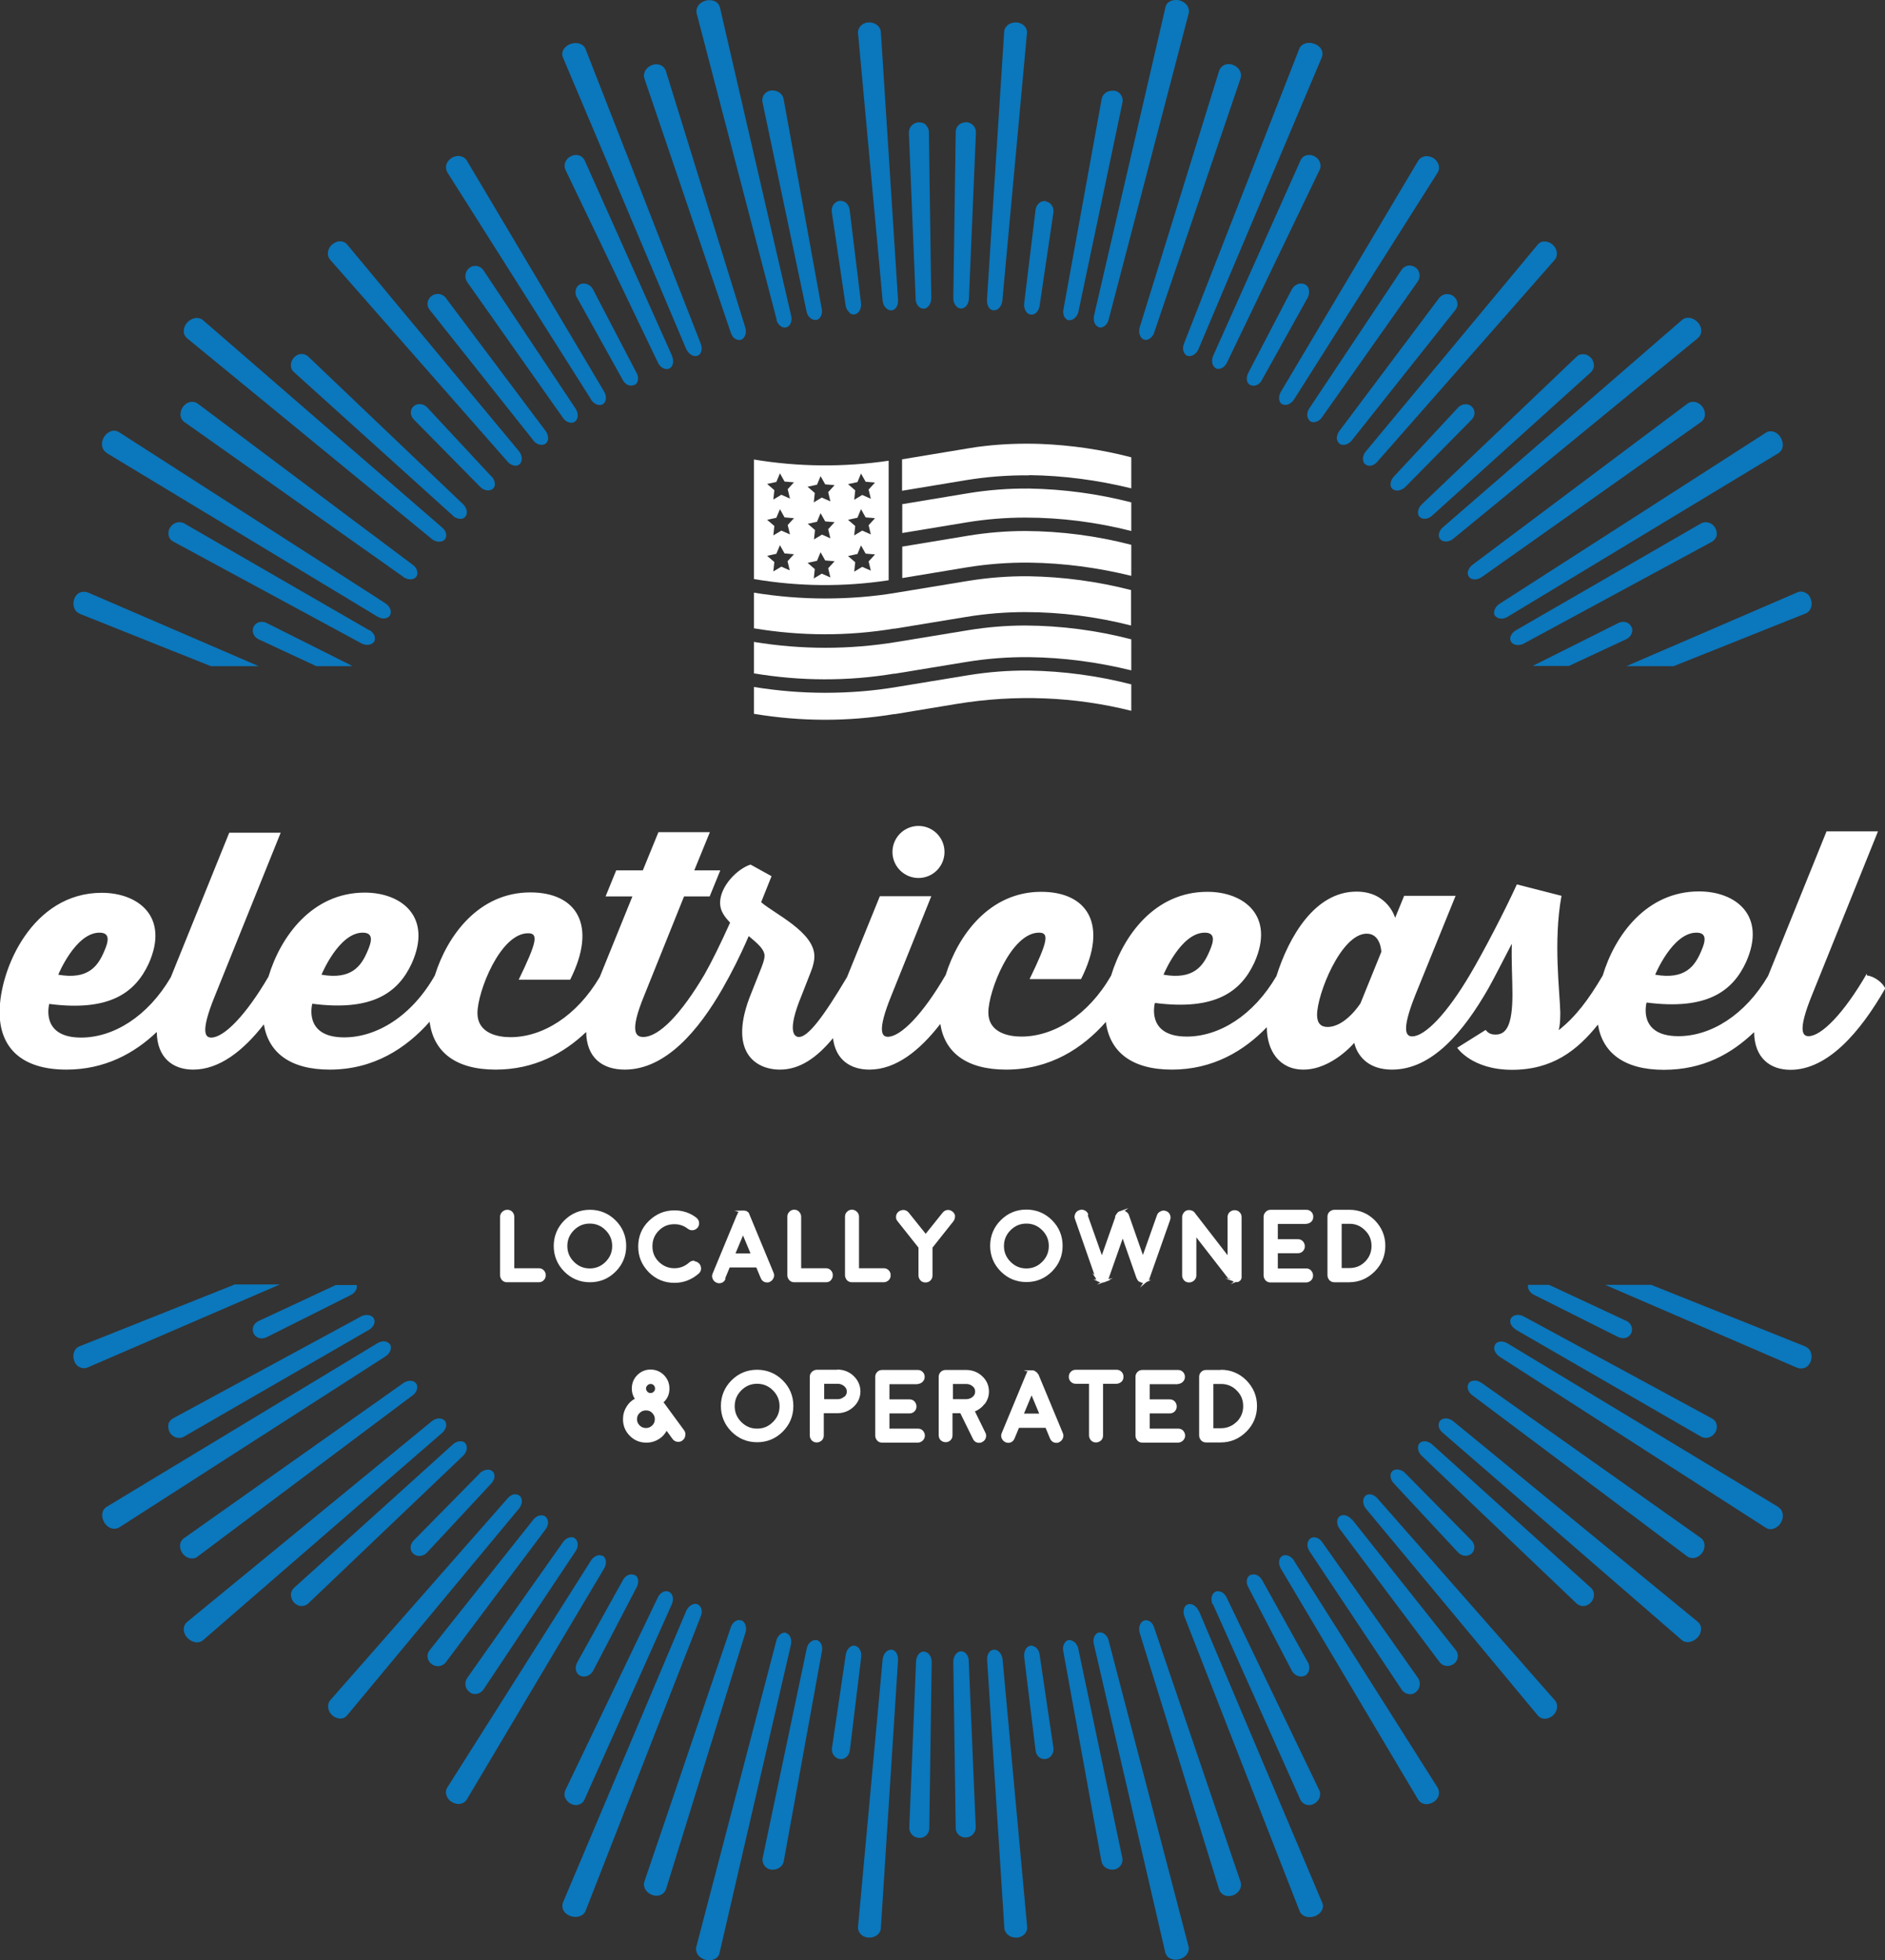 <?xml version="1.0" encoding="UTF-8"?>
<svg id="Layer_2" data-name="Layer 2" xmlns="http://www.w3.org/2000/svg" viewBox="0 0 94.16 97.89">
  <rect x="0" y="0" width="94.16" height="97.89" fill="#333333" stroke="none"/>
  <defs>
    <style>
      .cls-1 {
        fill: #0b77bc;
      }

      .cls-2 {
        fill: #fff;
      }
    </style>
  </defs>
  <g id="Layer_1-2" data-name="Layer 1">
    <g>
      <path class="cls-1" d="M17.52,33.22l-4.21-2.11c-.12-.06-.26-.07-.39-.03-.11.04-.2.12-.25.22-.05.1-.06.22-.02.34.04.12.14.23.27.29l2.88,1.34h1.8s-.05-.03-.07-.04Z"/>
      <path class="cls-1" d="M5.32,22.62l13.54,8.18c.24.14.52.11.62-.07.11-.18,0-.45-.23-.6l-13.31-8.55c-.07-.04-.15-.07-.23-.07-.04,0-.07,0-.11.01-.16.04-.31.15-.4.3-.1.16-.13.34-.09.5.03.12.1.22.2.28Z"/>
      <path class="cls-1" d="M18.45,31.48l-9.25-5.34c-.07-.04-.16-.06-.24-.06-.18,0-.37.1-.47.28-.08.13-.1.28-.06.41.03.12.11.22.23.28l9.39,5.08c.24.13.53.09.64-.09.04-.07.05-.15.03-.24-.03-.13-.13-.25-.26-.33Z"/>
      <path class="cls-1" d="M3.97,30.65l6.56,2.62h2.39l-8.53-3.68c-.12-.05-.26-.05-.39,0-.14.06-.24.18-.29.32-.11.3,0,.63.26.73Z"/>
      <path class="cls-1" d="M20.15,28.82c.23.16.51.15.64-.01.05-.07.07-.15.06-.24-.02-.13-.1-.27-.23-.36l-10.74-8.05c-.08-.06-.17-.09-.27-.09-.02,0-.05,0-.07,0-.15.02-.3.11-.4.25-.1.13-.14.3-.12.45.02.12.08.23.18.3l10.96,7.75Z"/>
      <path class="cls-1" d="M22.62,25.76c.21.18.49.21.62.05.14-.16.09-.44-.11-.63l-7.73-7.37c-.09-.08-.2-.13-.32-.13h-.02c-.14,0-.28.07-.38.18-.1.11-.16.26-.15.4,0,.13.06.25.16.33l7.93,7.16Z"/>
      <path class="cls-1" d="M25.36,23.06c.1.12.24.19.37.2.09,0,.17-.02.23-.08.15-.14.14-.43-.04-.65l-8.58-10.32c-.08-.09-.19-.15-.31-.16-.01,0-.02,0-.04,0-.14,0-.28.06-.4.16-.24.21-.28.56-.1.76l8.86,10.08Z"/>
      <path class="cls-1" d="M28.76,20.42l-4.61-6.92c-.08-.12-.21-.2-.35-.22-.02,0-.05,0-.07,0-.1,0-.19.03-.27.09-.23.17-.28.49-.12.72l4.79,6.79c.09.13.22.21.35.23.09.01.17,0,.24-.05.17-.14.19-.41.04-.63Z"/>
      <path class="cls-1" d="M31.69,19.23h0c.07-.03.13-.1.16-.18.04-.12.03-.28-.05-.42l-2.18-4.18c-.09-.18-.28-.29-.46-.29-.06,0-.13.01-.19.04-.09.04-.16.13-.2.24-.04.14-.03.3.05.42l2.29,4.12c.13.24.37.34.57.24Z"/>
      <path class="cls-1" d="M34.28,17.43c.11.25.36.41.56.34.08-.03.14-.09.17-.17.06-.12.05-.27,0-.42l-5.76-14.73c-.07-.19-.27-.3-.5-.3-.08,0-.17.02-.26.05-.17.06-.31.19-.37.33-.05.11-.05.23,0,.34l6.16,14.57Z"/>
      <path class="cls-1" d="M33.57,17.77l-4.36-9.75c-.05-.11-.14-.2-.26-.25-.06-.02-.12-.03-.18-.03-.08,0-.17.02-.25.06-.14.07-.24.18-.29.32-.04.12-.04.25.02.37l4.62,9.63c.07.14.18.25.31.29.09.03.17.03.25,0,.19-.09.25-.37.14-.62Z"/>
      <path class="cls-1" d="M29.52,19.96c.15.23.42.33.59.23.18-.11.21-.39.07-.63l-6.86-11.54c-.06-.1-.16-.18-.29-.21-.04-.01-.09-.02-.13-.02-.11,0-.23.03-.33.09-.14.09-.25.22-.28.37-.03.12,0,.25.05.35l7.18,11.34Z"/>
      <path class="cls-1" d="M26.63,21.99c.17.22.45.29.62.17.08-.06.12-.15.13-.27,0-.12-.04-.25-.12-.36l-4.99-6.65c-.1-.13-.25-.2-.4-.2-.11,0-.21.03-.31.1-.11.08-.18.2-.2.33-.02.13.02.26.1.36l5.17,6.51Z"/>
      <path class="cls-1" d="M24.55,23.8l-3.21-3.45c-.1-.11-.24-.17-.38-.17-.11,0-.22.04-.3.11-.09.08-.13.18-.14.3,0,.13.05.26.15.36l3.31,3.36c.19.2.48.24.64.1.06-.05.1-.13.1-.22,0-.13-.05-.28-.16-.39Z"/>
      <path class="cls-1" d="M21.57,26.92c.21.17.5.18.64.03.06-.06.08-.14.08-.23,0-.13-.08-.27-.2-.37l-11.95-10.36c-.08-.07-.19-.11-.3-.11-.17,0-.35.08-.49.23-.12.13-.18.3-.17.46,0,.13.07.24.16.32l12.23,10.03Z"/>
      <path class="cls-1" d="M36.51,16.63c.05.15.15.27.27.32.08.04.17.04.24.02.19-.07.29-.35.21-.61l-3.97-12.82c-.04-.12-.12-.21-.23-.27-.07-.04-.16-.06-.24-.06-.07,0-.15.01-.22.04-.3.11-.47.41-.38.67l4.32,12.71Z"/>
      <path class="cls-1" d="M39.14,4.94c-.04-.24-.27-.42-.54-.42-.03,0-.06,0-.09,0-.14.02-.26.09-.34.2-.08.11-.11.26-.08.39l2.2,10.45c.05.25.24.42.44.42.01,0,.02,0,.04,0,.08-.01.15-.06.2-.13.08-.11.11-.26.08-.41l-1.91-10.51Z"/>
      <path class="cls-1" d="M43.43,1.12s-.02,0-.04,0c-.17,0-.32.08-.42.2-.08.09-.12.21-.11.33l1.23,13.37c.03.28.22.48.43.48.08,0,.16-.04.22-.11.09-.1.13-.25.12-.4l-.86-13.4c-.02-.26-.27-.47-.57-.47Z"/>
      <path class="cls-1" d="M48.26,6.11s-.02,0-.03,0c-.13,0-.25.05-.34.13-.09.09-.15.21-.15.34l-.12,8.31c0,.28.17.51.38.52.08,0,.16-.03.23-.09.1-.09.16-.23.17-.39l.35-8.31c.01-.28-.21-.51-.49-.52Z"/>
      <path class="cls-1" d="M52.24,10.04s-.04,0-.06,0c-.09,0-.18.03-.26.09-.1.08-.17.2-.19.34l-.57,4.68c-.03.27.11.53.32.56.08.01.16,0,.24-.06.11-.08.19-.22.21-.37l.69-4.66c.04-.27-.13-.52-.38-.56Z"/>
      <path class="cls-1" d="M54.89,16.35c.21.05.42-.12.49-.39l4-15.3c.03-.11,0-.23-.05-.34-.08-.14-.23-.25-.41-.3-.06-.02-.12-.02-.18-.02-.12,0-.23.03-.32.08-.11.06-.18.16-.2.27l-3.57,15.41c-.06.27.05.53.25.58Z"/>
      <path class="cls-1" d="M53.39,15.99c.21.02.42-.16.48-.42l2.2-10.45c.03-.13,0-.27-.08-.39-.08-.11-.2-.19-.34-.2h0s-.06,0-.09,0c-.26,0-.49.17-.53.42l-1.91,10.51c-.03.15,0,.31.08.41.05.07.12.12.21.13Z"/>
      <path class="cls-1" d="M49.64,15.5h.01c.21,0,.39-.21.42-.48l1.23-13.37c.01-.12-.03-.24-.11-.33-.1-.12-.25-.19-.42-.2-.01,0-.02,0-.04,0-.3,0-.56.2-.57.47l-.86,13.4c0,.16.04.3.12.4.06.07.14.11.22.11Z"/>
      <path class="cls-1" d="M46.26,6.24c-.09-.09-.21-.13-.34-.13,0,0-.02,0-.03,0-.28.01-.5.25-.49.52l.34,8.31c0,.16.07.3.17.39.07.06.15.08.23.09.21-.01.38-.25.38-.52l-.12-8.31c0-.13-.05-.25-.15-.34Z"/>
      <path class="cls-1" d="M42.45,15.64c.07.05.16.08.24.06.21-.03.35-.28.32-.56l-.57-4.68c-.02-.14-.09-.26-.19-.34-.08-.06-.17-.09-.26-.09-.02,0-.04,0-.06,0-.25.04-.42.29-.38.56l.69,4.66c.02.16.1.29.21.37Z"/>
      <path class="cls-1" d="M38.78,15.96c.07.27.29.44.49.39.2-.05.32-.31.25-.58L35.96.36c-.03-.11-.1-.21-.2-.27-.09-.06-.2-.08-.32-.08-.06,0-.12,0-.18.02-.18.05-.33.15-.41.3-.06.11-.08.23-.05.34l4,15.31Z"/>
      <path class="cls-1" d="M57.14,16.96c.08.03.16.02.24-.02.12-.06.22-.17.27-.32l4.32-12.71c.09-.26-.08-.56-.38-.67-.07-.03-.15-.04-.22-.04-.09,0-.17.02-.24.06-.11.06-.19.15-.23.27l-3.97,12.82c-.08.26.02.54.21.61Z"/>
      <path class="cls-1" d="M60.73,18.4c.07.03.16.04.25,0,.13-.04.24-.15.31-.29l4.63-9.63c.06-.12.06-.26.01-.38-.05-.13-.15-.24-.28-.3-.08-.04-.16-.06-.25-.06-.06,0-.12.01-.18.03-.12.04-.21.13-.26.25l-4.36,9.75c-.11.25-.05.53.14.62Z"/>
      <path class="cls-1" d="M64.05,20.18c.18.11.44,0,.59-.23l7.18-11.34c.06-.1.08-.22.05-.35-.04-.15-.14-.29-.28-.37-.1-.06-.22-.09-.33-.09-.04,0-.09,0-.13.02-.12.03-.22.1-.29.21l-6.86,11.54c-.14.24-.11.52.07.63Z"/>
      <path class="cls-1" d="M66.79,21.94c.01.09.06.17.12.22.17.12.45.05.62-.17l5.17-6.51c.08-.1.12-.23.1-.36-.02-.13-.09-.25-.2-.33-.09-.07-.2-.1-.31-.1-.02,0-.05,0-.07,0-.13.02-.25.09-.33.19l-4.99,6.65c-.09.13-.14.28-.12.41Z"/>
      <path class="cls-1" d="M73.65,20.6c0-.12-.05-.22-.14-.3-.08-.08-.19-.11-.3-.11-.14,0-.28.06-.38.17l-3.21,3.45c-.11.12-.16.26-.16.39,0,.09.04.17.1.22.16.14.44.09.64-.1l3.31-3.36c.1-.1.15-.23.15-.36Z"/>
      <path class="cls-1" d="M71.87,26.71c0,.09.02.17.08.23.15.15.43.14.64-.03l12.23-10.03c.09-.08.15-.19.16-.32.01-.16-.05-.33-.17-.46-.14-.15-.32-.23-.49-.23-.11,0-.21.03-.3.11l-11.95,10.36c-.12.1-.19.24-.2.37Z"/>
      <path class="cls-1" d="M70.91,25.81c.14.15.42.13.62-.05l7.93-7.16c.09-.08.15-.2.16-.33,0-.14-.05-.29-.15-.4-.1-.11-.24-.18-.38-.18h-.02c-.12,0-.24.04-.32.13l-7.73,7.37c-.2.19-.25.47-.11.63Z"/>
      <path class="cls-1" d="M68.2,23.18c.06.06.15.09.23.08.13,0,.27-.08.37-.2l8.86-10.08c.18-.21.14-.55-.1-.76-.11-.1-.26-.16-.4-.16-.01,0-.02,0-.04,0-.12,0-.23.06-.31.16l-8.58,10.32c-.18.21-.2.5-.04.65Z"/>
      <path class="cls-1" d="M70.7,13.36c-.08-.06-.17-.1-.27-.1-.02,0-.05,0-.07,0-.14.02-.27.1-.35.22l-4.61,6.92c-.15.22-.13.49.04.63.06.05.15.07.24.05.13-.02.26-.1.35-.23l4.79-6.79c.16-.23.11-.55-.12-.71Z"/>
      <path class="cls-1" d="M65.38,14.44c-.03-.11-.1-.19-.2-.24-.06-.03-.12-.04-.19-.04-.18,0-.36.11-.46.29l-2.18,4.18c-.07.14-.09.29-.05.42.03.08.08.15.16.18h0c.2.09.44,0,.57-.24l2.29-4.12c.07-.13.09-.29.05-.43Z"/>
      <path class="cls-1" d="M59.14,17.6c.04.08.1.14.17.17.2.07.45-.08.56-.34l6.16-14.57c.04-.11.04-.22,0-.34-.06-.15-.2-.27-.37-.33-.09-.03-.17-.05-.26-.05-.23,0-.43.11-.5.3l-5.76,14.73c-.06.15-.06.3,0,.42Z"/>
      <path class="cls-1" d="M84.56,20.07c-.1,0-.19.03-.27.09l-10.74,8.05c-.22.17-.3.44-.17.6.12.17.41.17.64.01l10.96-7.75c.1-.07.16-.17.18-.3.02-.15-.02-.32-.12-.45-.1-.14-.25-.23-.4-.25-.02,0-.05,0-.07,0Z"/>
      <path class="cls-1" d="M76.12,32.14l9.39-5.08c.11-.06.19-.16.23-.28.04-.14.01-.28-.06-.42-.11-.18-.29-.28-.47-.28-.08,0-.16.02-.24.06l-9.25,5.34c-.14.08-.23.2-.27.33-.02.09-.01.17.03.24.11.18.4.22.64.09Z"/>
      <path class="cls-1" d="M83.63,33.26l6.56-2.62c.26-.1.38-.43.26-.73-.05-.15-.15-.26-.29-.32-.13-.06-.27-.06-.39,0l-8.53,3.68h2.39Z"/>
      <path class="cls-1" d="M81.51,31.63c.04-.11.04-.23-.02-.33-.05-.1-.14-.18-.25-.22-.13-.04-.27-.03-.39.03l-4.21,2.11s-.05.03-.07.04h1.8l2.87-1.34c.13-.06.22-.16.27-.29Z"/>
      <path class="cls-1" d="M74.68,30.74c.11.18.39.21.62.07l13.54-8.18c.1-.06.17-.16.2-.28.04-.16,0-.34-.09-.5-.1-.16-.24-.27-.4-.3-.04,0-.07-.01-.11-.01-.08,0-.16.02-.23.07l-13.31,8.55c-.23.15-.33.42-.23.6Z"/>
      <path class="cls-1" d="M81.24,65.97l-3.86-1.8h-1.05c-.04.18.08.39.3.5l4.21,2.11c.12.06.27.07.39.03.11-.04.2-.12.25-.22.05-.1.06-.22.02-.34-.04-.12-.14-.23-.27-.29Z"/>
      <path class="cls-1" d="M88.84,75.27l-13.54-8.18c-.1-.06-.21-.09-.31-.09-.13,0-.25.05-.31.16-.11.18,0,.45.23.6l13.31,8.55c.1.06.21.08.33.05.16-.04.31-.15.4-.3.1-.16.13-.34.09-.5-.03-.12-.1-.22-.2-.28Z"/>
      <path class="cls-1" d="M75.72,66.41l9.25,5.34c.24.14.56.04.71-.21.08-.13.1-.28.06-.42-.03-.12-.11-.22-.23-.28l-9.39-5.09c-.09-.05-.2-.08-.29-.08-.15,0-.28.06-.35.16-.04.07-.05.15-.03.24.03.13.13.25.27.33Z"/>
      <path class="cls-1" d="M90.19,67.25h0s-7.71-3.08-7.71-3.08h-2.3l9.59,4.14c.12.05.26.05.39,0,.14-.06.24-.18.29-.32.11-.3,0-.63-.26-.73Z"/>
      <path class="cls-1" d="M74.01,69.07c-.11-.08-.23-.12-.35-.12-.12,0-.23.04-.29.13-.12.17-.05.44.17.6l10.74,8.05c.1.07.21.1.34.08.15-.02.3-.11.4-.25.1-.13.14-.3.12-.45-.02-.12-.08-.23-.18-.3l-10.96-7.75Z"/>
      <path class="cls-1" d="M71.54,72.14c-.11-.1-.25-.16-.38-.16-.1,0-.19.03-.25.1-.14.16-.09.44.11.63l7.73,7.37c.09.08.2.13.32.13h.02c.14,0,.28-.07.38-.18.1-.11.16-.26.15-.4,0-.13-.06-.25-.15-.33l-7.93-7.16Z"/>
      <path class="cls-1" d="M68.8,74.83c-.1-.12-.24-.19-.37-.2,0,0-.01,0-.02,0-.08,0-.16.03-.21.08-.15.14-.14.43.04.65l8.58,10.32c.08.09.19.15.31.16.01,0,.02,0,.04,0,.14,0,.28-.06.4-.16h0c.24-.21.28-.56.1-.76l-8.86-10.08Z"/>
      <path class="cls-1" d="M65.63,76.78c-.07,0-.13.02-.18.06-.17.14-.19.41-.04.63l4.61,6.92c.08.12.21.2.35.22.13.02.25-.01.34-.09h0c.23-.17.28-.49.12-.72l-4.79-6.79c-.09-.13-.22-.21-.35-.23-.02,0-.04,0-.06,0Z"/>
      <path class="cls-1" d="M63.04,78.91c-.1-.18-.26-.28-.42-.28-.05,0-.11.01-.16.03-.07.03-.13.1-.16.18-.04.13-.03.28.05.42l2.18,4.18c.13.24.42.36.65.25.09-.04.16-.13.2-.24.04-.14.03-.3-.05-.43l-2.29-4.12Z"/>
      <path class="cls-1" d="M59.88,80.46c-.09-.21-.28-.35-.45-.35-.04,0-.07,0-.1.02-.08.03-.14.08-.17.17-.05.12-.05.27,0,.42l5.76,14.73c.1.26.44.37.76.25.17-.06.31-.19.37-.33.05-.11.05-.23,0-.34l-6.16-14.57Z"/>
      <path class="cls-1" d="M60.59,80.12l4.36,9.75c.05.11.14.2.26.25.13.05.29.04.42-.03.13-.06.23-.17.28-.3.05-.13.05-.27-.01-.38l-4.63-9.63c-.07-.14-.18-.25-.31-.29-.04-.01-.08-.02-.12-.02-.04,0-.09,0-.13.03-.19.09-.25.37-.14.63Z"/>
      <path class="cls-1" d="M64.64,77.94c-.11-.17-.28-.27-.43-.27-.06,0-.11.01-.16.04-.18.11-.21.39-.07.63l6.86,11.54c.06.1.16.18.29.21.15.04.32,0,.46-.08s.25-.22.28-.37c.03-.12,0-.25-.05-.35l-7.18-11.34Z"/>
      <path class="cls-1" d="M67.53,75.9c-.12-.15-.28-.23-.42-.23-.07,0-.14.02-.19.06-.07.05-.11.12-.12.22-.02.13.02.28.12.41l4.99,6.65c.08.11.19.17.33.19.13.02.27-.02.38-.1.11-.08.18-.2.2-.33.02-.13-.02-.26-.1-.36l-5.17-6.51Z"/>
      <path class="cls-1" d="M69.56,73.47c-.06.05-.1.13-.1.22,0,.13.05.28.16.39l3.21,3.45c.19.2.49.23.68.06.09-.08.13-.18.14-.3,0-.13-.05-.26-.15-.36l-3.31-3.36c-.12-.12-.27-.18-.41-.18-.09,0-.17.03-.23.08Z"/>
      <path class="cls-1" d="M72.59,70.98c-.11-.09-.24-.14-.37-.14-.11,0-.21.04-.28.11-.05.06-.08.14-.08.23,0,.13.08.27.2.37l11.95,10.36c.21.18.56.12.79-.13h0c.12-.13.18-.3.17-.46,0-.13-.07-.24-.16-.32l-12.23-10.03Z"/>
      <path class="cls-1" d="M57.65,81.27c-.05-.15-.15-.27-.27-.32-.05-.02-.1-.03-.14-.03-.03,0-.07,0-.1.02-.19.07-.29.35-.21.61l3.97,12.82c.04.12.12.21.23.27.14.07.3.07.46.02.3-.11.47-.41.38-.67l-4.32-12.71Z"/>
      <path class="cls-1" d="M53.39,81.91c-.08.01-.15.06-.2.13-.08.11-.11.26-.08.41l1.91,10.51c.05.27.32.45.62.41.14-.02.26-.09.34-.2.08-.11.11-.25.08-.39l-2.2-10.45c-.06-.26-.26-.43-.48-.42Z"/>
      <path class="cls-1" d="M49.66,82.39h-.01c-.08,0-.16.04-.22.11-.09.1-.13.25-.12.4l.86,13.4c.02.26.27.47.57.47.01,0,.02,0,.04,0,.17,0,.32-.08.42-.2.08-.09.12-.21.11-.33l-1.23-13.37c-.03-.27-.21-.48-.42-.48Z"/>
      <path class="cls-1" d="M46.16,82.48c-.08,0-.16.03-.23.09-.1.09-.16.23-.17.39l-.34,8.31c-.01.28.21.51.49.52.14.01.27-.04.36-.13.09-.09.15-.21.15-.34l.12-8.31c0-.28-.16-.51-.38-.52Z"/>
      <path class="cls-1" d="M42.69,82.19s-.03,0-.04,0c-.07,0-.13.02-.19.07-.11.08-.19.22-.21.37l-.69,4.66c-.04.27.13.52.38.56.12.02.23-.01.32-.08.1-.08.17-.2.19-.34l.57-4.68c.03-.27-.11-.52-.32-.56Z"/>
      <path class="cls-1" d="M39.27,81.54s-.05,0-.07,0c-.18,0-.36.16-.42.4l-4,15.3c-.03.11,0,.23.05.34.08.14.23.25.41.3.18.05.36.02.5-.06.11-.07.18-.16.2-.27l3.57-15.41c.06-.27-.05-.53-.25-.58Z"/>
      <path class="cls-1" d="M40.77,81.91s-.02,0-.03,0c-.2,0-.39.17-.44.42l-2.2,10.45c-.03.13,0,.27.08.39.08.11.2.19.34.2h0c.29.05.58-.14.63-.41l1.91-10.51c.03-.15,0-.3-.08-.41-.05-.07-.12-.12-.21-.13Z"/>
      <path class="cls-1" d="M44.52,82.39c-.22,0-.4.21-.43.48l-1.23,13.37c-.01.12.03.24.11.33.1.12.25.19.42.2.01,0,.02,0,.04,0,.3,0,.56-.2.57-.47l.86-13.4c0-.16-.04-.3-.12-.4-.06-.07-.14-.11-.22-.11Z"/>
      <path class="cls-1" d="M48.23,82.56c-.07-.06-.14-.09-.23-.09-.21.01-.38.25-.38.52l.12,8.31c0,.13.05.25.15.34.1.09.23.14.36.13.28-.01.5-.25.49-.52l-.35-8.31c0-.16-.07-.3-.17-.39Z"/>
      <path class="cls-1" d="M51.71,82.26c-.06-.04-.13-.07-.19-.07-.01,0-.03,0-.04,0-.21.03-.35.28-.32.56l.57,4.68c.02.14.08.26.19.34.09.07.21.1.32.08.25-.04.42-.29.38-.56l-.69-4.66c-.02-.16-.1-.29-.21-.37Z"/>
      <path class="cls-1" d="M55.38,81.93c-.06-.23-.24-.4-.42-.4-.02,0-.05,0-.07,0-.2.05-.32.31-.25.58l3.57,15.41c.03.11.1.21.2.27.14.08.32.11.5.06.18-.05.33-.15.41-.3.06-.11.08-.23.05-.34l-4-15.31Z"/>
      <path class="cls-1" d="M37.02,80.93h0s-.07-.02-.1-.02c-.05,0-.09.01-.14.03-.12.06-.22.17-.27.32l-4.32,12.71c-.09.26.08.56.39.67.16.06.33.05.46-.02.11-.06.19-.15.23-.27l3.97-12.82c.08-.26-.02-.54-.21-.61Z"/>
      <path class="cls-1" d="M28.23,89.77c.05.14.15.25.29.32s.29.08.42.03c.12-.04.21-.13.26-.25l4.36-9.75c.11-.25.05-.53-.14-.62-.04-.02-.08-.03-.13-.03-.04,0-.08,0-.12.02-.13.04-.24.15-.31.29l-4.62,9.63c-.05.11-.06.24-.02.37Z"/>
      <path class="cls-1" d="M30.11,77.71s-.1-.04-.16-.04c-.15,0-.32.1-.43.27l-7.18,11.34c-.06.1-.08.22-.05.35.04.15.14.29.28.37s.31.12.46.08c.12-.03.22-.1.29-.21l6.86-11.54c.14-.24.11-.52-.07-.63Z"/>
      <path class="cls-1" d="M27.37,76.01c0-.11-.05-.21-.13-.27-.05-.04-.12-.06-.19-.06-.15,0-.31.08-.42.23l-5.17,6.51c-.08.1-.12.23-.1.36.02.13.09.25.2.33.23.17.54.13.71-.09h0s4.99-6.65,4.99-6.65c.08-.11.12-.24.12-.36Z"/>
      <path class="cls-1" d="M23.97,73.58l-3.31,3.36c-.1.1-.15.23-.15.36,0,.12.05.22.14.3.19.17.49.14.68-.06l3.21-3.45c.11-.12.17-.26.16-.39,0-.09-.04-.17-.1-.22-.16-.14-.44-.09-.64.1Z"/>
      <path class="cls-1" d="M22.29,71.18c0-.09-.02-.17-.08-.23-.07-.07-.17-.11-.27-.11-.12,0-.26.05-.37.14l-12.23,10.03c-.09.08-.15.19-.16.32-.01.16.05.33.17.46.23.25.58.31.79.13l11.95-10.36c.12-.1.19-.24.2-.37Z"/>
      <path class="cls-1" d="M23.25,72.08c-.06-.07-.15-.1-.25-.1-.12,0-.26.05-.38.16l-7.93,7.16c-.09.08-.15.2-.16.33,0,.14.05.29.15.4s.24.18.38.18c.12,0,.25-.04.34-.13l7.73-7.37c.2-.19.25-.47.11-.63Z"/>
      <path class="cls-1" d="M25.96,74.71c-.06-.05-.13-.08-.21-.08,0,0-.01,0-.02,0-.13,0-.27.08-.37.2l-8.86,10.08c-.18.21-.14.55.1.76.12.11.29.17.43.16.12,0,.23-.06.31-.16l8.58-10.32c.18-.21.2-.5.04-.65Z"/>
      <path class="cls-1" d="M28.54,76.78s-.04,0-.06,0c-.13.02-.26.1-.35.23l-4.79,6.79c-.16.23-.11.55.12.71h0c.09.08.22.11.34.09.14-.02.27-.1.35-.22l4.61-6.92c.15-.22.13-.49-.04-.63-.05-.04-.11-.06-.18-.06Z"/>
      <path class="cls-1" d="M28.78,83.45c.03.11.1.19.2.24.23.11.52,0,.65-.25l2.18-4.18c.07-.14.09-.29.05-.42-.03-.09-.08-.15-.16-.18h0s-.1-.03-.16-.03c-.16,0-.32.1-.42.28l-2.29,4.12c-.07.13-.09.29-.05.42Z"/>
      <path class="cls-1" d="M35.01,80.29c-.04-.08-.1-.14-.17-.17-.03-.01-.07-.02-.1-.02-.17,0-.37.14-.46.35l-6.16,14.57c-.04.11-.04.22,0,.34.06.15.2.27.37.33.32.12.66,0,.76-.25l5.76-14.73c.06-.15.06-.3,0-.42Z"/>
      <path class="cls-1" d="M9.87,77.74l10.74-8.05c.13-.09.21-.23.23-.36.01-.09,0-.18-.06-.24-.06-.09-.17-.13-.29-.13-.11,0-.24.04-.35.12l-10.96,7.75c-.1.07-.16.17-.18.3-.02.15.02.32.12.45.1.14.25.23.4.25.13.02.25-.01.34-.08Z"/>
      <path class="cls-1" d="M8.42,71.12c-.04.14-.01.28.06.42.15.26.48.35.71.21l9.25-5.34c.14-.08.23-.2.26-.33.02-.09.01-.17-.03-.24-.11-.18-.4-.22-.64-.09l-9.39,5.09c-.11.06-.19.16-.23.28Z"/>
      <path class="cls-1" d="M11.68,64.17l-7.71,3.07c-.26.1-.38.43-.26.73.05.15.15.26.29.32.13.06.27.06.39,0l9.59-4.14h-2.3Z"/>
      <path class="cls-1" d="M12.65,66.26c-.04.11-.03.23.02.34.05.1.14.18.25.22.13.04.27.03.39-.03l4.21-2.11c.22-.11.34-.32.3-.5h-1.05l-3.86,1.8c-.12.06-.22.16-.27.29Z"/>
      <path class="cls-1" d="M19.48,67.15c-.06-.1-.18-.16-.31-.16-.1,0-.21.03-.31.09l-13.54,8.18c-.1.06-.17.16-.2.28-.04.16,0,.34.09.5.1.16.24.27.4.3.12.03.24,0,.34-.05l13.31-8.55c.23-.15.33-.42.23-.6Z"/>
    </g>
    <g>
      <path class="cls-2" d="M93.25,48.63c-1.15,1.99-2.27,3.12-2.91,3.12-.28,0-.57-.23.18-2.07l3.29-8.16h-2.57l-2.92,7.22c-1.15,1.96-2.86,3.01-4.48,3.01-2.06,0-1.59-1.68-1.59-1.68,3,.39,4.29-.55,4.97-2.02,1.04-2.33-.52-3.53-2.35-3.53-2.63,0-4.21,2.2-4.81,4.2-.71,1.21-1.36,2.07-2.2,2.73.05-.19.08-.42.08-.87-.02-1.02-.36-3.56.06-5.84l-2.23-.57c-.62,1.36-1.67,3.37-2.32,4.47,0,0,0,0,0,0-1.17,1.99-2.27,3.12-2.91,3.12-.29,0-.57-.24.16-2.07l2.01-4.95h-2.57l-.45,1.1s-.36-1.31-1.93-1.31c-2.07,0-3.37,2.23-4,4.22-1.15,1.97-2.86,3.02-4.48,3.02-2.06,0-1.59-1.68-1.59-1.68,3,.39,4.29-.55,4.97-2.02,1.04-2.33-.52-3.53-2.35-3.53-2.63,0-4.2,2.19-4.81,4.19-1.15,1.99-2.87,3.04-4.48,3.04-.58,0-1.65-.16-1.65-1.21s1.13-3.98,2.53-3.98c.52,0,.45.42-.47,2.32h2.57c1.38-2.74.31-4.36-1.99-4.36-2.58,0-4.15,2.16-4.77,4.15-1.14,1.97-2.25,3.09-2.89,3.09-.28,0-.57-.23.18-2.07l1.99-4.95h-2.57l-1.64,4.04c-1.2,2.02-1.95,2.99-2.4,2.99-.23,0-.62-.26.13-2.07l.45-1.15c.15-.37.19-.62.19-.81,0-1.21-1.99-2.12-2.66-2.7l.52-1.3-1.05-.58c-.66.21-1.52,1.08-1.52,1.91,0,.4.21.68.5.99-.47,1.04-.92,1.96-1.28,2.59,0,0,0,0,0,0-1.17,1.98-2.27,3.12-3.06,3.12-.36,0-.71-.23.05-2.07l1.99-4.95h1.28l.53-1.3h-1.3l.78-1.91h-2.57l-.78,1.91h-1.33l-.53,1.3h1.34l-1.63,4.02c-1.15,1.96-2.86,3.01-4.46,3.01-.58,0-1.65-.16-1.65-1.21s1.13-3.98,2.53-3.98c.52,0,.45.42-.47,2.32h2.57c1.38-2.74.31-4.36-1.99-4.36-2.58,0-4.15,2.16-4.77,4.15-1.15,2.02-2.89,3.09-4.53,3.09-2.06,0-1.59-1.68-1.59-1.68,3,.39,4.29-.55,4.97-2.02,1.04-2.33-.52-3.53-2.35-3.53-2.63,0-4.21,2.2-4.81,4.2-1.13,1.93-2.22,3.04-2.86,3.04-.28,0-.57-.23.18-2.07l3.29-8.16h-2.57l-2.92,7.22c-1.15,1.96-2.86,3.01-4.48,3.01-2.06,0-1.59-1.68-1.59-1.68,3,.39,4.29-.55,4.97-2.02,1.04-2.33-.52-3.53-2.35-3.53-3.46,0-5.1,3.8-5.1,5.96,0,1.76,1.08,2.87,3.34,2.87,1.91,0,3.39-.81,4.51-1.88.02,1.3.81,1.88,1.82,1.88,1.31,0,2.5-.94,3.53-2.26.23,1.41,1.31,2.26,3.29,2.26,2.21,0,3.83-1.08,4.99-2.39.19,1.48,1.26,2.39,3.3,2.39,1.92,0,3.4-.81,4.52-1.88.02,1.3.82,1.88,1.93,1.88,2.04,0,3.69-1.96,4.89-4.06,0,0,0,0,0,0,.45-.79.86-1.59,1.3-2.61.44.37.79.66.79.99,0,.08-.02.24-.15.57l-.52,1.31c-1.17,2.87.18,3.8,1.44,3.8,1.02,0,1.87-.63,2.65-1.57.13,1.09.88,1.57,1.82,1.57,1.32,0,2.51-.95,3.54-2.28.22,1.42,1.3,2.28,3.29,2.28,2.2,0,3.82-1.07,4.98-2.38.19,1.47,1.26,2.38,3.3,2.38s3.6-.93,4.74-2.12c0,1.17.62,2.12,1.83,2.12,1.42,0,2.54-1.34,2.54-1.34,0,0,.21,1.34,1.89,1.34,1.98,0,3.55-1.86,4.81-4.06,0,0,0,0,0,0,.32-.57.74-1.41,1.17-2.23-.03.81.03,1.81.03,2.53,0,1.57-.32,2.01-.84,2.01-.23,0-.36-.06-.5-.23l-1.42.89s.73,1.1,2.74,1.1,3.25-.96,4.29-2.26c.23,1.41,1.31,2.26,3.29,2.26s3.39-.81,4.51-1.88c.02,1.3.81,1.88,1.82,1.88,1.86,0,3.48-1.88,4.73-4.06-.13-.31-.57-.62-.91-.65ZM84.74,46.58c.55,0,.45.44.24.92-.32.76-.81,1.44-2.3,1.18,0,0,.86-2.1,2.06-2.1ZM60.18,46.58c.55,0,.45.44.24.92-.32.76-.81,1.44-2.3,1.18,0,0,.86-2.1,2.06-2.1ZM18.12,46.58c.55,0,.45.44.24.92-.32.76-.81,1.44-2.3,1.18,0,0,.86-2.1,2.06-2.1ZM4.97,46.58c.55,0,.45.44.24.92-.32.76-.81,1.44-2.3,1.18,0,0,.86-2.1,2.06-2.1ZM67.95,50.12s-.74,1.17-1.64,1.17c-.32,0-.52-.18-.52-.6,0-1.04,1.2-4.06,2.48-4.06.71,0,.73.91.73.91l-1.05,2.59Z"/>
      <circle class="cls-2" cx="45.88" cy="42.55" r="1.3"/>
      <path class="cls-2" d="M26.92,63.34h-1.23v-2.57c0-.1-.04-.18-.1-.25-.07-.07-.15-.1-.25-.1s-.18.04-.25.1c-.07.07-.11.15-.11.25v2.92c0,.1.04.18.1.25.07.07.15.1.25.1h1.58c.1,0,.18-.03.25-.1.07-.07.1-.15.1-.25s-.03-.18-.1-.25c-.07-.07-.15-.1-.25-.1Z"/>
      <path class="cls-2" d="M30.75,60.95h0c-.35-.35-.79-.53-1.28-.53s-.93.18-1.28.53c-.35.35-.53.79-.53,1.28s.18.93.53,1.28c.35.35.78.53,1.28.53s.93-.18,1.28-.53.53-.78.53-1.28-.18-.93-.53-1.28ZM30.25,63.02c-.22.22-.48.33-.79.33s-.57-.11-.79-.33c-.22-.22-.33-.48-.33-.79s.11-.57.33-.79c.22-.22.48-.33.79-.33s.57.11.79.33c.22.22.33.48.33.79s-.11.57-.33.79Z"/>
      <path class="cls-2" d="M34.68,62.96c-.1,0-.18.03-.25.09-.21.19-.46.29-.74.29-.31,0-.56-.11-.78-.32-.22-.22-.32-.47-.32-.78s.11-.57.32-.78c.22-.22.47-.32.78-.32.25,0,.48.08.67.23.08.06.16.08.26.07.09-.01.17-.06.23-.13.06-.08.08-.16.07-.26-.01-.09-.06-.17-.13-.23-.32-.25-.7-.37-1.1-.37-.5,0-.92.18-1.28.53s-.53.78-.53,1.28.18.92.53,1.28c.35.35.78.53,1.28.53.46,0,.87-.16,1.22-.47.07-.06.11-.15.11-.24,0-.1-.03-.18-.09-.25-.07-.07-.15-.11-.24-.12Z"/>
      <path class="cls-2" d="M36.23,63.83l.22-.53h1.33l.22.53c.06.14.17.22.32.22.05,0,.09,0,.13-.03.09-.04.15-.1.19-.19.04-.09.04-.18,0-.27l-1.21-2.92s0-.02-.01-.02c0,0,0-.02-.01-.02,0-.01-.01-.02-.02-.03,0,0,0,0,0,0v-.02s-.07-.04-.07-.04c0,0-.01-.01-.02-.02l-.04-.02h-.01s0,0,0,0h-.04s-.02-.01-.03-.01h-.04s-.06,0-.06,0h0s-.39.01-.39.01l.22.06-.05.03h0s0,.01,0,.01h0s0,0-.01.02h0s0,.02-.01.03v.03s-.03.02-.03.03l-1.21,2.92c-.04.09-.04.18,0,.27.04.09.1.15.19.19.04.02.09.03.13.03.15,0,.27-.08.32-.22ZM37.11,61.69l.38.91h-.75l.38-.91Z"/>
      <path class="cls-2" d="M41.5,63.94c.07-.07.1-.15.1-.25s-.03-.18-.1-.25c-.07-.07-.15-.1-.25-.1h-1.23v-2.57c0-.1-.04-.18-.1-.25-.13-.14-.36-.14-.49,0-.07.07-.1.15-.1.25v2.92c0,.1.04.18.1.25.07.07.15.1.25.1h1.58c.1,0,.18-.03.25-.1Z"/>
      <path class="cls-2" d="M42.8,60.52c-.13-.14-.36-.14-.49,0-.07.07-.1.15-.1.25v2.92c0,.1.04.18.1.25.07.07.15.1.25.1h1.58c.1,0,.18-.04.25-.1.07-.07.1-.15.1-.25s-.03-.18-.1-.25c-.07-.07-.15-.1-.25-.1h-1.23v-2.57c0-.1-.04-.18-.1-.25Z"/>
      <path class="cls-2" d="M47.71,60.74h0c-.01-.1-.06-.17-.13-.23-.08-.06-.16-.09-.26-.08-.09.01-.17.06-.23.13l-.85,1.06-.85-1.06c-.06-.07-.14-.12-.24-.13-.1,0-.18.02-.26.08-.08.06-.12.14-.13.23-.01.1.01.18.08.26l1.04,1.31v1.39c0,.1.04.18.1.25.07.07.15.1.25.1s.18-.03.25-.1c.07-.07.1-.15.1-.25v-1.39l1.04-1.31c.06-.08.09-.16.08-.26Z"/>
      <path class="cls-2" d="M51.27,60.41c-.5,0-.93.18-1.28.53-.35.35-.53.79-.53,1.28s.18.93.53,1.28c.35.35.78.53,1.28.53s.93-.18,1.28-.53c.35-.35.53-.78.53-1.28s-.18-.93-.53-1.28c-.35-.35-.79-.53-1.28-.53ZM52.06,63.02h0c-.22.22-.48.33-.79.33s-.57-.11-.79-.33c-.22-.22-.33-.48-.33-.79s.11-.57.33-.79c.22-.22.48-.33.79-.33s.57.11.79.33c.22.22.33.48.33.79s-.11.57-.33.79Z"/>
      <path class="cls-2" d="M54.36,60.65c-.03-.09-.09-.16-.18-.2-.09-.04-.17-.05-.27-.01-.09.03-.16.09-.2.18-.04.09-.05.18-.01.27l.97,2.78-.11-.09.17.25h0s0,.03.02.04c0,0,0,.02.02.03h-.15l.21.09v.02h.04l.04.02s.03,0,.03.01h.01s0,0,0,0c0,0,0,0,.02,0h0s-.17.12-.17.12l.3-.11s0,0,0,0h0s.05,0,.05,0c0,0,0,0,.01,0h0s0-.01,0-.01h0s.32-.12.32-.12h-.08l.19-.09-.23.05h0s.01-.02.02-.03l.7-1.99.69,1.97.06.11s.02.02.03.04l.04.03h0s.01,0,.01,0t0,0h.01s.02.02.03.02c.02,0,.03.01.03.01l.04.02h0s0,0,0,0l.07.02h0s0,0,.01,0l-.15.22.32-.27.23-.1h-.12s0-.01.01-.02l.02-.02h0s.01-.03.01-.04l1.03-2.92c.03-.09.03-.18-.01-.27-.04-.09-.11-.15-.2-.18-.09-.03-.18-.03-.27.02-.09.04-.15.11-.18.2l-.7,1.98-.69-1.97-.02-.06s-.04-.06-.06-.08c-.02-.02-.05-.05-.09-.06v-.02h-.07s.2-.15.2-.15l-.41.15s0,0-.01,0l-.07.03h0s-.04.03-.05.05c-.02.02-.04.05-.06.08l-.07.11h.03l-.68,1.93-.7-1.98Z"/>
      <path class="cls-2" d="M61.43,63.85l.03.03-.25-.03.36.13h0s0,0,0,0l.05.03h0s0,0,0,0h.01s.01,0,.01,0c0,0,0,0,0,0h0s-.17.12-.17.12l.26-.1h.01s0,0,0,0c0,0,.02,0,.03,0,.01,0,.02,0,.03,0h0s.01,0,.02,0h0s0,0,0,0c0,0,.02,0,.03-.01h.02s.03-.03.05-.04h0s.01,0,.01-.01l.04-.03h0s.01-.02.01-.02c0,0,0,0,0-.01l.02-.02s0-.01,0-.01l.02-.06h0s0,0,0-.01h0s0-.03,0-.04v-2.98c0-.1-.03-.18-.1-.25-.07-.07-.15-.1-.25-.1s-.18.04-.25.1c-.07.07-.1.15-.1.25v1.9l-1.64-2.12c-.04-.06-.1-.1-.18-.12-.07-.02-.15-.02-.21,0-.07.02-.13.07-.17.13-.04.06-.07.13-.07.2v2.92c0,.1.04.18.1.25.07.07.15.1.25.1s.18-.04.25-.1c.07-.07.11-.15.11-.25v-1.9l1.6,2.06h0ZM62.04,63.74h0s0,0,0,0c0,0,0,0,0,0Z"/>
      <path class="cls-2" d="M65.25,61.12c.1,0,.18-.04.25-.1.07-.07.1-.15.1-.25s-.03-.18-.1-.25c-.07-.07-.15-.1-.25-.1h-1.77c-.1,0-.18.03-.25.1-.07.07-.11.15-.11.25v2.93c0,.1.04.18.1.25.07.07.15.1.25.1h1.77c.1,0,.18-.04.25-.1.07-.07.1-.15.1-.25s-.04-.18-.1-.25c-.07-.07-.15-.1-.25-.1h-1.41v-.76h1c.1,0,.18-.03.25-.1.07-.07.1-.15.1-.25s-.04-.18-.1-.25c-.07-.07-.15-.1-.25-.1h-1v-.76h1.41Z"/>
      <path class="cls-2" d="M68.68,60.95c-.35-.35-.78-.53-1.28-.53h-.74c-.1,0-.18.04-.25.1-.07.07-.1.15-.1.25v2.92c0,.1.04.18.1.25.07.07.15.1.25.1h.73c.5,0,.93-.19,1.28-.54s.53-.78.53-1.28-.18-.92-.53-1.28h0ZM68.19,63.01c-.22.22-.47.32-.79.32h-.38s0-2.21,0-2.21h.39c.31,0,.56.11.78.33.22.22.32.47.32.78s-.11.57-.32.78Z"/>
      <path class="cls-2" d="M33.14,70.04c.2-.18.3-.41.3-.69,0-.26-.09-.48-.27-.67-.18-.18-.41-.28-.67-.28s-.48.09-.67.28c-.18.18-.27.41-.27.67,0,.19.05.36.15.51-.17.09-.31.22-.41.39-.12.19-.18.4-.18.63,0,.32.11.6.34.83.23.23.5.34.83.34.23,0,.44-.06.64-.19.16-.1.28-.24.37-.4l.29.4c.07.1.17.15.29.15.08,0,.15-.02.21-.07.08-.06.13-.14.14-.24.02-.1,0-.19-.06-.27l-1.02-1.39ZM32.58,71.19c-.09.09-.19.13-.31.13s-.23-.04-.32-.13c-.09-.09-.13-.19-.13-.31s.04-.23.13-.31c.09-.09.19-.13.32-.13s.23.04.31.13c.09.09.13.19.13.31s-.04.23-.13.31ZM32.65,69.51c-.09.09-.23.08-.31,0-.04-.05-.07-.1-.07-.16s.02-.11.07-.16c.04-.04.09-.07.16-.07s.11.02.16.07c.04.04.06.09.06.16s-.02.11-.07.16Z"/>
      <path class="cls-2" d="M37.82,68.41c-.5,0-.93.18-1.28.53-.35.35-.53.79-.53,1.28s.18.93.53,1.28c.35.35.78.53,1.28.53s.93-.18,1.28-.53.53-.78.53-1.28-.18-.93-.53-1.28c-.35-.35-.79-.53-1.28-.53ZM38.61,71.02c-.22.22-.48.33-.79.33s-.57-.11-.79-.33c-.22-.22-.33-.48-.33-.79s.11-.57.33-.79c.22-.22.48-.33.79-.33s.57.11.79.33c.22.22.33.48.33.79s-.11.57-.33.79Z"/>
      <path class="cls-2" d="M41.83,68.41h-1.02c-.1,0-.18.04-.25.1-.07.07-.11.15-.11.25v2.93c0,.1.04.18.1.25.07.07.15.1.25.1s.18-.04.25-.1c.07-.07.1-.15.1-.25v-1.11h.66s.01,0,.01,0h.04c.31-.01.57-.12.79-.33.22-.21.33-.47.33-.76s-.12-.56-.34-.77c-.22-.21-.5-.32-.82-.32ZM42.16,69.76c-.09.08-.19.12-.31.12h-.68v-.77h.67c.13,0,.23.04.33.12.09.08.13.16.13.27s-.04.19-.13.27Z"/>
      <path class="cls-2" d="M45.83,69.12c.1,0,.18-.04.25-.1.07-.07.11-.15.11-.25s-.03-.18-.1-.25c-.07-.07-.15-.1-.25-.1h-1.77c-.1,0-.18.03-.25.1-.07.07-.1.15-.1.25v2.93c0,.1.04.18.1.25.07.07.15.1.25.1h1.77c.1,0,.18-.04.25-.1.07-.07.11-.15.11-.25s-.04-.18-.1-.25c-.07-.07-.15-.1-.25-.1h-1.42v-.76h1c.1,0,.18-.03.25-.1.07-.07.1-.15.1-.25s-.04-.18-.1-.25c-.07-.07-.15-.1-.25-.1h-1v-.76h1.42Z"/>
      <path class="cls-2" d="M49.19,70.12c.14-.19.21-.39.21-.62,0-.3-.11-.56-.34-.77-.22-.21-.5-.31-.81-.31h-1.01c-.09,0-.18.03-.25.1-.07.07-.1.15-.1.25v2.91c0,.09.03.18.1.25.14.13.36.13.49,0,.07-.07.1-.15.1-.25v-1.1h.39l.63,1.28c.06.13.17.2.31.2.05,0,.11-.01.15-.04.09-.04.15-.11.18-.2s.03-.18-.02-.27l-.52-1.06c.19-.08.35-.2.47-.36ZM48.59,69.76c-.09.08-.19.11-.31.12h-.68v-.76h.66c.13,0,.23.04.32.11.09.07.13.16.13.27s-.04.19-.12.26Z"/>
      <path class="cls-2" d="M51.84,68.62s0-.02-.01-.02c0-.01-.01-.02-.02-.03,0,0,0,0,0,0v-.02s-.04-.02-.04-.02c0,0,0,0-.02-.02h-.02s0-.02-.02-.03l-.06-.03h0s0,0-.01,0h0s0,0,0,0c-.01,0-.02,0-.04-.01h-.05s-.08,0-.08,0h0s-.02,0-.02,0h-.32l.22.06-.05.03h0s-.01.02-.01.02h0s0,.01,0,.02h0s-.01.02-.02.03h0s0,.02,0,.02c0,.01-.01.02-.02.03l-1.21,2.92c-.04.09-.04.18,0,.27.04.09.1.15.19.19.04.02.09.03.13.03.15,0,.26-.08.32-.22l.22-.53h1.33l.22.53c.06.14.17.22.32.22.05,0,.09,0,.13-.03.09-.04.15-.1.19-.19.04-.09.04-.18,0-.27l-1.21-2.91s0-.02-.01-.03ZM51.15,70.6l.38-.91.38.91h-.75Z"/>
      <path class="cls-2" d="M55.77,68.41h-2.03c-.1,0-.18.03-.25.1-.07.07-.1.15-.1.25s.03.18.1.25c.07.07.15.1.25.1h.66v2.58c0,.1.04.18.1.25.07.07.15.1.25.1s.18-.04.25-.1c.07-.07.1-.15.1-.25v-2.58h.67c.09,0,.18-.04.25-.1.07-.07.1-.15.1-.25s-.03-.18-.1-.25c-.07-.07-.15-.1-.25-.1Z"/>
      <path class="cls-2" d="M58.83,69.12c.1,0,.18-.04.25-.1.07-.07.11-.15.11-.25s-.03-.18-.1-.25c-.07-.07-.15-.1-.25-.1h-1.77c-.1,0-.18.03-.25.1-.07.07-.1.15-.1.25v2.93c0,.1.04.18.1.25.07.07.15.1.25.1h1.77c.1,0,.18-.04.25-.1.07-.07.11-.15.11-.25s-.04-.18-.1-.25c-.07-.07-.15-.1-.25-.1h-1.42v-.76h1c.1,0,.18-.03.25-.1.07-.07.1-.15.1-.25s-.04-.18-.1-.25c-.07-.07-.15-.1-.25-.1h-1v-.76h1.42Z"/>
      <path class="cls-2" d="M60.99,68.42h-.74c-.1,0-.18.03-.25.1-.07.07-.1.15-.1.25v2.92c0,.1.04.18.1.25.07.07.15.1.25.1h.73c.5,0,.93-.19,1.28-.54.35-.35.53-.78.53-1.28s-.18-.92-.53-1.28c-.35-.35-.78-.53-1.28-.53ZM61.77,71.01h0c-.21.21-.48.32-.78.32h-.38s0-2.21,0-2.21h.39c.3,0,.57.11.78.33.22.22.32.47.32.78s-.11.56-.32.78Z"/>
      <path class="cls-2" d="M44.68,33.65l3.59-.59c1.04-.17,2.09-.25,3.14-.24,1.72.02,3.43.25,5.1.66v-1.55c-1.73-.45-3.51-.68-5.29-.69-.95,0-1.9.08-2.83.23l-3.59.59c-2.36.39-4.77.39-7.14,0v1.57c2.33.39,4.7.4,7.03.01Z"/>
      <path class="cls-2" d="M44.39,28.98v-5.97c-2.23.33-4.51.31-6.73-.06v5.97c2.23.38,4.5.4,6.73.06ZM42.83,24.08l.18-.43.23.41.47.04-.32.35.11.46-.43-.19-.4.24.05-.47-.36-.31.46-.1ZM42.83,25.86l.18-.43.23.41.47.04-.32.35.11.46-.43-.19-.4.24.05-.47-.36-.31.46-.1ZM42.83,27.67l.18-.43.23.41.47.04-.32.35.11.46-.43-.19-.4.24.05-.47-.36-.31.46-.1ZM41.49,26.89l-.43-.19-.4.24.05-.47-.36-.31.46-.1.18-.43.23.41.47.04-.32.35.11.46ZM39.46,28.49l-.43-.19-.4.24.05-.47-.36-.31.46-.1.18-.43.23.41.47.04-.32.35.11.46ZM39.35,26.23l.11.46-.43-.19-.4.24.05-.47-.36-.31.46-.1.18-.43.23.41.47.04-.32.35ZM39.35,24.44l.11.46-.43-.19-.4.24.05-.47-.36-.31.46-.1.18-.43.23.41.47.04-.32.35ZM40.81,24.21l.18-.43.23.41.47.04-.32.35.11.46-.43-.19-.4.24.05-.47-.36-.31.46-.1ZM40.35,28.11l.46-.1.18-.43.23.41.47.04-.32.35.11.46-.43-.19-.4.24.05-.47-.36-.31Z"/>
      <path class="cls-2" d="M44.68,31.4l3.59-.59c.97-.16,1.96-.24,2.94-.24,1.78,0,3.56.23,5.29.67v-1.77c-1.67-.43-3.38-.66-5.11-.69-1.01-.01-2.03.07-3.02.23l-3.58.59h0c-1.18.2-2.38.29-3.58.29-1.19,0-2.38-.1-3.55-.29v1.78c2.33.39,4.7.4,7.03.01Z"/>
      <path class="cls-2" d="M44.68,35.67l3.08-.51c2.97-.49,5.91-.37,8.75.34v-1.32c-1.67-.43-3.38-.66-5.11-.69-1.01-.01-2.03.07-3.02.23l-3.59.59c-1.18.2-2.38.29-3.58.29-1.19,0-2.38-.1-3.55-.29v1.34c2.33.39,4.7.4,7.03.01Z"/>
      <path class="cls-2" d="M51.41,28.1c1.72.02,3.43.25,5.1.66v-1.55c-1.73-.45-3.51-.68-5.29-.69-.95,0-1.9.08-2.83.23h0l-3.32.55v1.57l3.2-.53c1.04-.17,2.09-.25,3.14-.24Z"/>
      <path class="cls-2" d="M51.41,23.73c1.72.02,3.43.25,5.1.66v-1.55c-1.49-.39-3.02-.61-4.56-.67-.9-.03-1.81,0-2.71.1-.29.03-.57.07-.86.12l-3.32.55v1.57l3.2-.53c1.04-.17,2.09-.25,3.14-.24Z"/>
      <path class="cls-2" d="M51.22,25.85c1.78,0,3.56.23,5.29.67v-1.43c-1.67-.43-3.38-.66-5.11-.69-1.01-.01-2.03.07-3.02.23l-3.31.55v1.44l3.21-.53c.97-.16,1.96-.24,2.94-.24Z"/>
    </g>
  </g>
</svg>